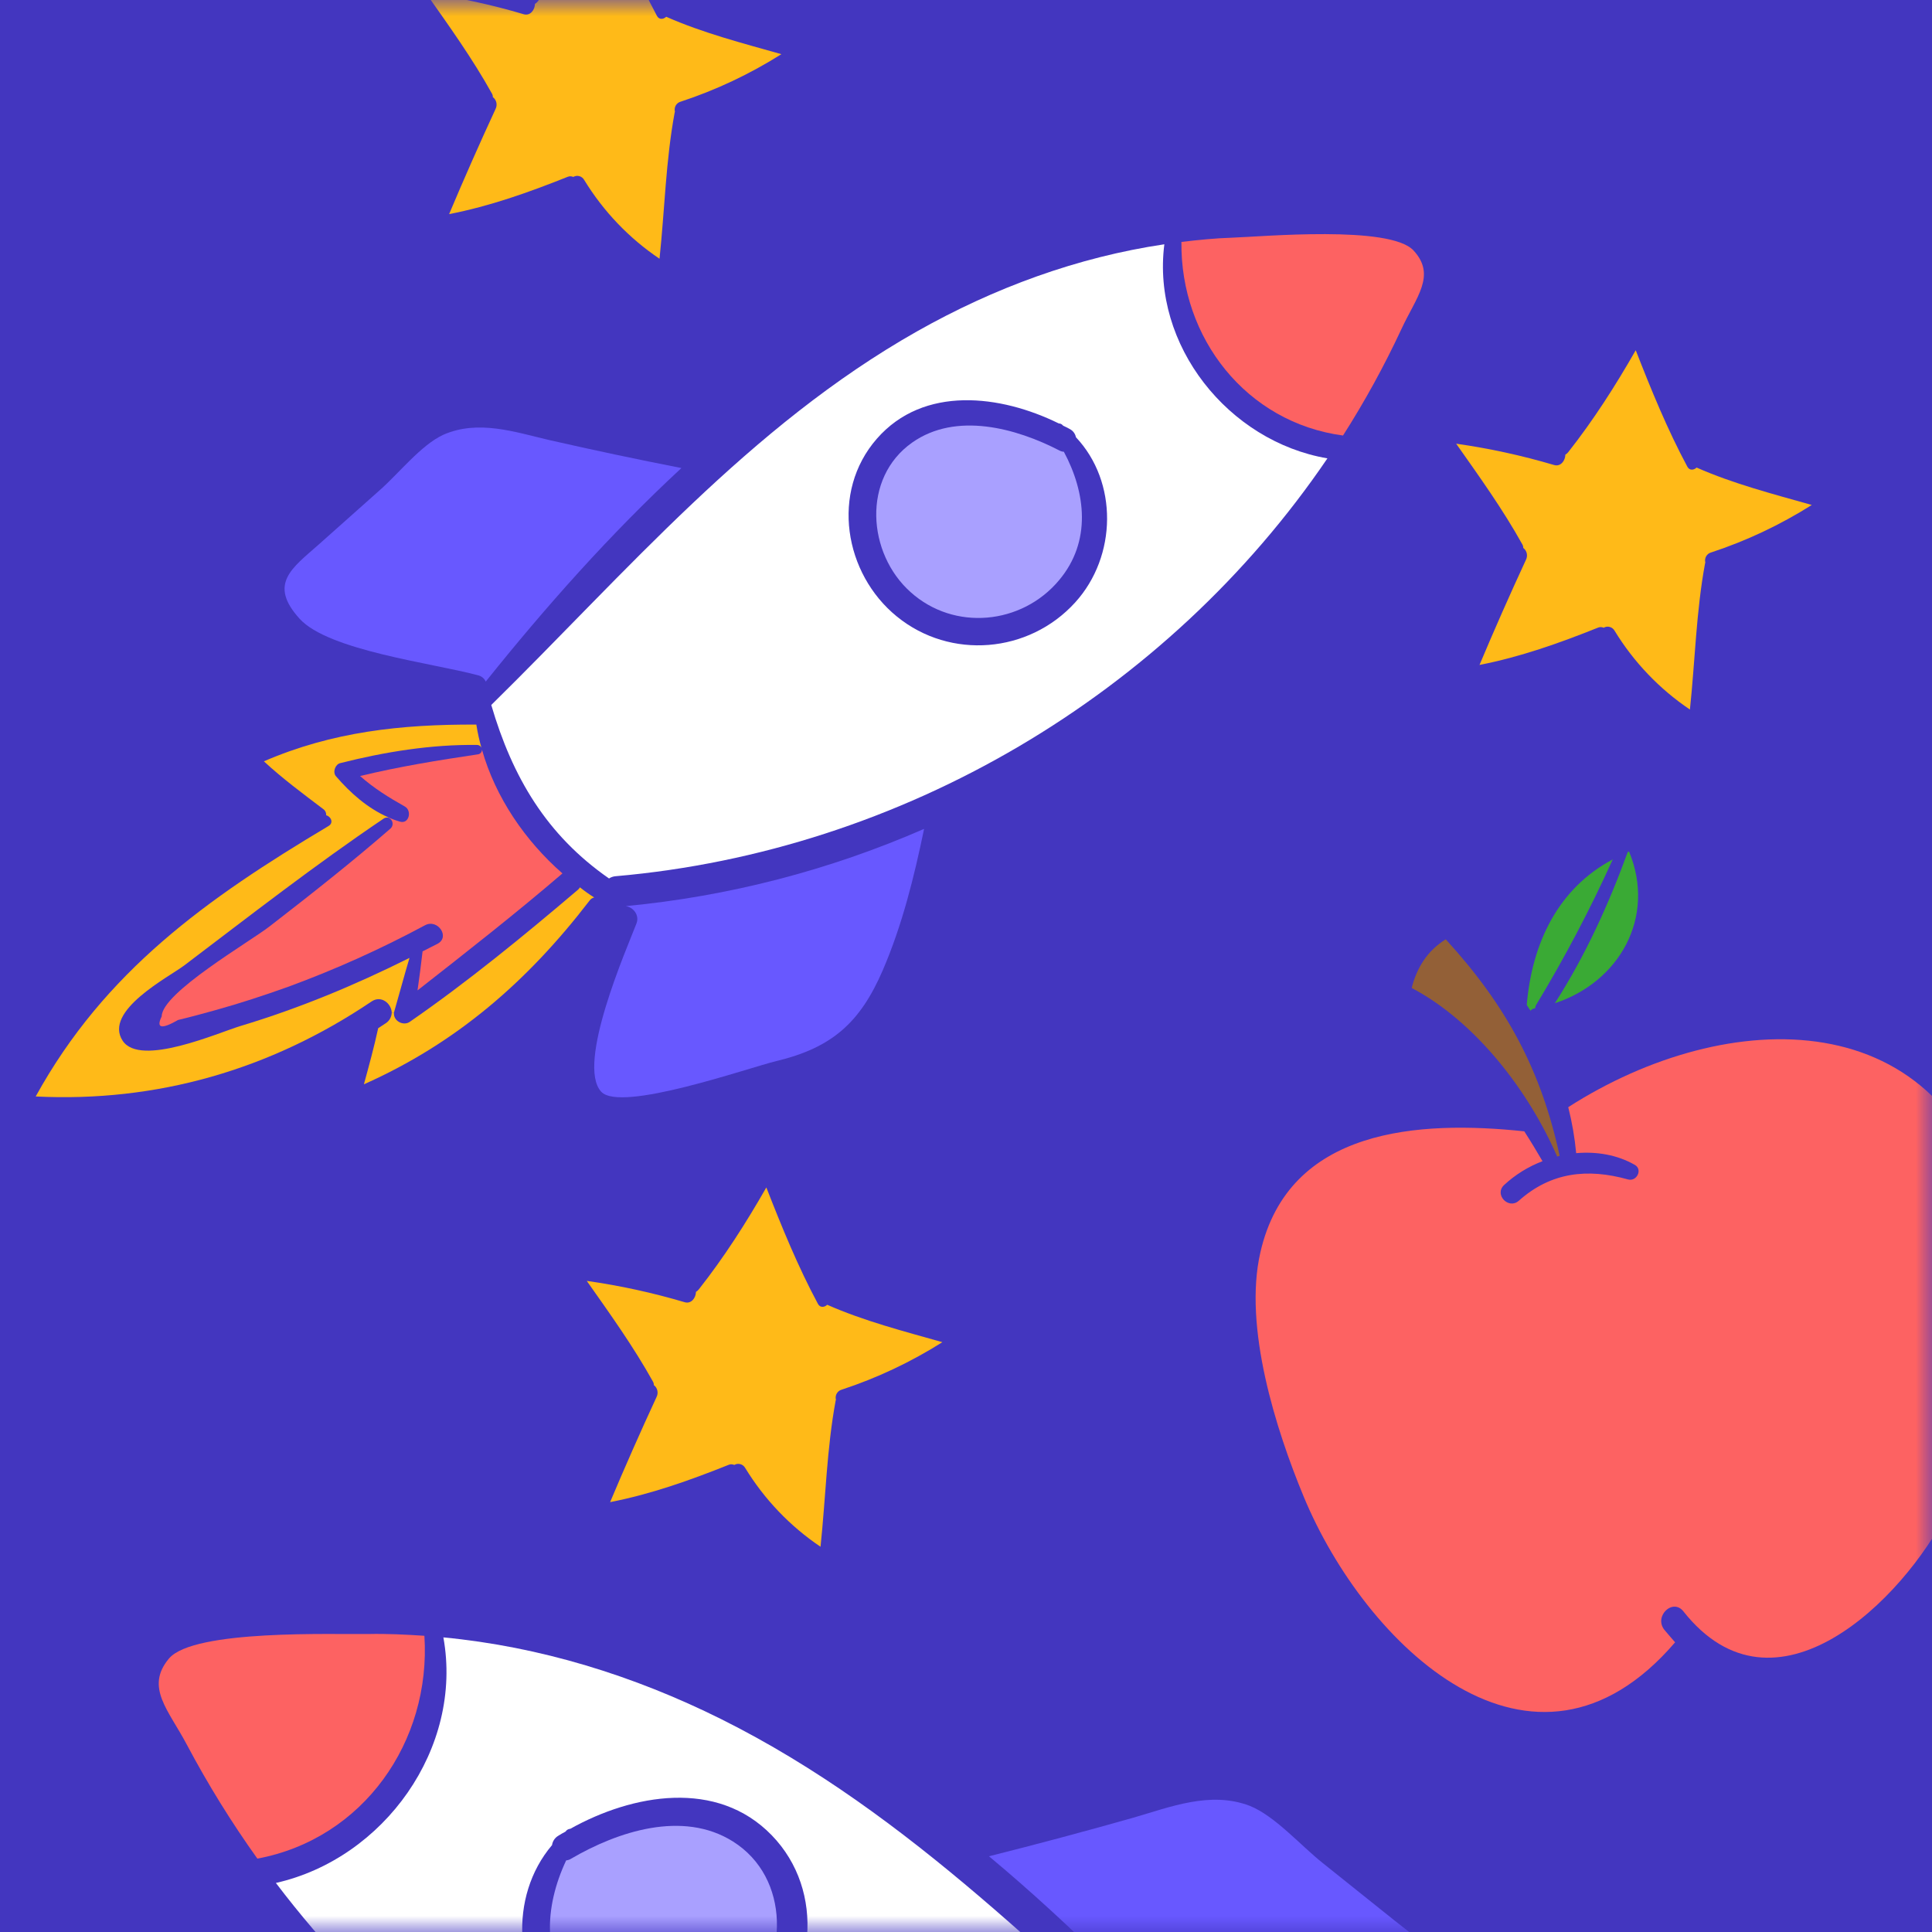 <?xml version="1.0" encoding="UTF-8"?>
<svg width="60px" height="60px" viewBox="0 0 60 60" version="1.1" xmlns="http://www.w3.org/2000/svg" xmlns:xlink="http://www.w3.org/1999/xlink">
    <rect x="0" y="0" width="60" height="60" fill="#333333" stroke="none"/>
    <title>Group 14</title>
    <defs>
        <rect id="path-1" x="0" y="0" width="60" height="60"></rect>
    </defs>
    <g id="Page-1" stroke="none" stroke-width="1" fill="none" fill-rule="evenodd">
        <g id="Essayfactory_mob" transform="translate(-315, 0)">
            <g id="Group-14" transform="translate(315, 0)">
                <mask id="mask-2" fill="white">
                    <use xlink:href="#path-1"></use>
                </mask>
                <use id="Mask" fill="#4336BF" xlink:href="#path-1"></use>
                <g mask="url(#mask-2)">
                    <g transform="translate(1, -5)">
                        <g id="Group-39" transform="translate(22.095, 25.509) rotate(11) translate(-22.095, -25.509) translate(3.095, 8.009)">
                            <path d="M36.99,1.033 C37.843,1.655 37.35,2.438 37.087,3.509 C36.784,4.727 36.4,5.925 35.939,7.093 C32.912,7.273 30.398,5.08 29.866,2.149 C30.366,1.989 30.873,1.835 31.386,1.719 C32.303,1.508 36.118,0.398 36.99,1.033 Z" id="Path" fill="#FD6262" fill-rule="nonzero"></path>
                            <path d="M29.359,2.322 C29.565,5.477 32.482,7.953 35.599,7.882 C32.11,16.026 24.96,22.381 16.38,24.837 C16.308,24.856 16.241,24.894 16.188,24.946 C14.02,23.991 12.641,22.426 11.57,20.355 C14.905,15.5 17.791,10.325 22.331,6.446 C24.428,4.656 26.781,3.233 29.359,2.322 Z M28.763,13.769 C29.77,12.108 29.353,9.838 27.807,8.728 C27.766,8.627 27.682,8.549 27.577,8.517 C27.5,8.491 27.429,8.472 27.352,8.453 C27.333,8.44 27.32,8.434 27.301,8.421 C27.268,8.407 27.233,8.403 27.198,8.408 C25.262,7.882 22.857,8.042 21.747,9.953 C20.644,11.851 21.549,14.263 23.415,15.257 C25.3,16.263 27.654,15.597 28.763,13.769 Z" id="Shape" fill="#FFFFFF" fill-rule="nonzero"></path>
                            <path d="M27.525,9.242 C28.436,10.357 28.904,11.813 28.141,13.185 C27.269,14.769 25.242,15.366 23.684,14.429 C22.139,13.512 21.517,11.242 22.85,9.857 C24.005,8.658 25.929,8.805 27.378,9.229 C27.425,9.245 27.476,9.25 27.525,9.242 Z" id="Path" fill="#A9A0FF" fill-rule="nonzero"></path>
                            <path d="M25.499,21.567 C25.48,23.093 25.403,24.632 25.076,26.126 C24.697,27.851 23.992,28.781 22.376,29.519 C21.549,29.897 17.932,32.02 17.214,31.494 C16.277,30.807 17.15,26.96 17.291,26.158 C17.342,25.87 17.085,25.677 16.861,25.69 C19.941,24.782 22.856,23.39 25.499,21.567 L25.499,21.567 Z" id="Path" fill="#6858FF" fill-rule="nonzero"></path>
                            <path d="M15.848,25.613 C15.794,25.638 15.751,25.681 15.726,25.735 C14.309,28.576 12.507,30.872 9.935,32.674 C9.98,32.077 10.025,31.474 10.038,30.878 C10.108,30.807 10.179,30.743 10.249,30.673 C10.34,30.58 10.381,30.448 10.358,30.32 L10.429,30.314 C10.448,30.564 10.788,30.673 10.961,30.5 C12.507,28.916 13.93,27.197 15.309,25.472 C15.328,25.447 15.343,25.418 15.354,25.389 C15.514,25.473 15.679,25.548 15.848,25.613 Z" id="Path" fill="#FFBA18" fill-rule="nonzero"></path>
                            <path d="M11.769,11.935 C13.167,11.98 14.565,12.003 15.963,12.005 C14.18,14.442 12.635,17.059 11.263,19.675 C11.199,19.585 11.097,19.531 10.987,19.528 C9.525,19.425 6.286,19.662 5.215,18.861 C4.048,17.988 4.683,17.366 5.357,16.488 C5.87,15.815 6.389,15.135 6.902,14.461 C7.377,13.846 7.89,12.845 8.505,12.403 C9.48,11.723 10.685,11.896 11.769,11.935 Z" id="Path" fill="#6858FF" fill-rule="nonzero"></path>
                            <path d="M14.738,25.068 C13.539,26.582 12.276,28.037 11.013,29.493 C10.993,29.089 10.968,28.678 10.936,28.274 C11.07,28.165 11.211,28.063 11.346,27.954 C11.699,27.672 11.205,27.184 10.859,27.46 C9.652,28.447 8.377,29.347 7.043,30.153 C6.363,30.557 5.671,30.942 4.965,31.295 C4.606,31.474 4.254,31.648 3.888,31.814 C3.439,32.205 3.26,32.199 3.369,31.801 C3.227,31.083 5.626,28.993 6.126,28.416 C7.184,27.21 8.236,25.992 9.223,24.728 C9.271,24.671 9.284,24.593 9.255,24.524 C9.227,24.455 9.163,24.408 9.089,24.401 L9.089,24.388 C9.215,24.419 9.344,24.441 9.473,24.452 C9.768,24.485 9.788,24.055 9.544,23.965 C8.986,23.779 8.48,23.587 7.992,23.298 C9.127,22.779 10.275,22.356 11.455,21.939 C11.525,21.917 11.567,21.844 11.551,21.772 C12.244,23.144 13.404,24.292 14.738,25.068 Z" id="Path" fill="#FD6262" fill-rule="nonzero"></path>
                            <path d="M11.538,21.746 C11.513,21.682 11.446,21.645 11.378,21.657 C9.98,21.907 8.589,22.42 7.312,23.022 C7.165,23.087 7.126,23.343 7.255,23.446 C7.8,23.875 8.409,24.234 9.089,24.388 L9.089,24.401 C9.04,24.402 8.994,24.423 8.96,24.459 C7.146,26.274 5.459,28.21 3.753,30.115 C3.356,30.557 1.547,31.981 2.323,32.776 C3.016,33.482 5.19,31.962 5.837,31.622 C7.511,30.743 9.082,29.698 10.576,28.55 C10.519,29.127 10.48,29.705 10.429,30.275 L10.429,30.314 L10.358,30.32 C10.294,30.051 9.935,29.846 9.679,30.102 C6.998,32.783 3.728,34.456 0.002,34.989 C1.361,30.763 4.042,27.947 7.325,25.01 C7.473,24.882 7.344,24.703 7.191,24.696 C7.182,24.62 7.133,24.553 7.062,24.523 C6.344,24.17 5.645,23.837 4.972,23.42 C6.883,22.112 8.935,21.477 11.231,21.041 C11.318,21.282 11.421,21.518 11.538,21.746 Z" id="Path" fill="#FFBA18" fill-rule="nonzero"></path>
                        </g>
                        <g id="Group-40-Copy" transform="translate(49.47, 44.503) scale(-1, 1) rotate(13) translate(-49.47, -44.503) translate(36.97, 31.003)">
                            <path d="M23.401,10.359 C24.44,12.494 24.169,15.828 23.796,18.051 C22.977,22.95 19.044,29.084 13.575,25.055 C13.655,24.902 13.736,24.756 13.816,24.595 C14.035,24.112 13.334,23.696 13.107,24.178 C11.147,28.316 6.388,25.377 4.406,22.994 C2.505,20.698 0.897,17.715 0.867,14.651 C0.816,7.479 7.557,6.141 13.07,8.115 C13.06,8.599 13.087,9.083 13.151,9.562 C12.529,9.65 11.93,9.891 11.462,10.323 C11.242,10.52 11.52,10.857 11.769,10.718 C12.909,10.096 14.043,9.957 15.22,10.601 C15.593,10.805 15.929,10.242 15.556,10.023 C15.146,9.788 14.694,9.634 14.226,9.57 C14.335,9.219 14.445,8.883 14.569,8.539 C17.669,7.471 21.669,6.784 23.401,10.359 Z" id="Path" fill="#FD6262" fill-rule="nonzero"></path>
                            <path d="M15.6,2.178 C16.244,2.397 16.675,2.836 16.975,3.414 C15.264,4.89 14.152,7.362 13.75,9.533 C13.721,9.533 13.699,9.526 13.67,9.526 C13.633,6.784 14.24,4.605 15.593,2.2 C15.598,2.194 15.601,2.186 15.6,2.178 Z" id="Path" fill="#936037" fill-rule="nonzero"></path>
                            <path d="M13.611,4.73 C13.589,4.803 13.56,4.869 13.538,4.934 C13.505,4.907 13.464,4.891 13.421,4.89 L13.377,4.89 C13.368,4.851 13.348,4.816 13.319,4.788 C12.134,3.569 11.023,2.28 9.992,0.928 C11.849,1.425 13.019,2.894 13.611,4.73 Z" id="Path" fill="#3AAA35" fill-rule="nonzero"></path>
                            <path d="M9.488,0.811 C10.438,2.273 11.506,3.662 12.749,4.876 C10.658,4.686 9.078,2.989 9.444,0.803 C9.458,0.803 9.473,0.811 9.488,0.811 Z" id="Path" fill="#3AAA35" fill-rule="nonzero"></path>
                        </g>
                        <g id="Group-39-Copy-2" transform="translate(28.055, 69.493) scale(-1, 1) rotate(14) translate(-28.055, -69.493) translate(7.055, 49.993)">
                            <path d="M40.96,1.141 C41.902,1.828 41.356,2.692 41.066,3.875 C40.731,5.221 40.308,6.544 39.798,7.834 C36.455,8.033 33.679,5.61 33.091,2.374 C33.643,2.197 34.203,2.027 34.769,1.899 C35.782,1.665 39.996,0.44 40.96,1.141 Z" id="Path" fill="#FD6262" fill-rule="nonzero"></path>
                            <path d="M32.531,2.565 C32.758,6.049 35.98,8.783 39.423,8.706 C35.57,17.701 27.672,24.72 18.196,27.432 C18.116,27.453 18.043,27.495 17.983,27.553 C15.589,26.497 14.067,24.769 12.884,22.481 C16.567,17.12 19.754,11.404 24.769,7.119 C27.085,5.143 29.684,3.571 32.531,2.565 Z M31.873,15.207 C32.985,13.373 32.524,10.866 30.817,9.64 C30.772,9.528 30.678,9.442 30.562,9.407 C30.477,9.378 30.399,9.357 30.314,9.336 C30.293,9.322 30.279,9.315 30.258,9.3 C30.222,9.285 30.183,9.28 30.144,9.286 C28.005,8.706 25.349,8.883 24.124,10.993 C22.906,13.09 23.904,15.753 25.966,16.851 C28.048,17.963 30.647,17.226 31.873,15.207 Z" id="Shape" fill="#FFFFFF" fill-rule="nonzero"></path>
                            <path d="M30.506,10.207 C31.511,11.439 32.028,13.047 31.185,14.563 C30.222,16.312 27.984,16.971 26.263,15.937 C24.556,14.924 23.869,12.417 25.342,10.887 C26.617,9.563 28.742,9.725 30.343,10.193 C30.395,10.211 30.451,10.216 30.506,10.207 Z" id="Path" fill="#A9A0FF" fill-rule="nonzero"></path>
                            <path d="M13.103,13.182 C14.647,13.231 16.191,13.257 17.735,13.26 C15.766,15.951 14.06,18.841 12.544,21.731 C12.474,21.631 12.361,21.571 12.239,21.568 C10.624,21.454 7.048,21.716 5.865,20.831 C4.576,19.868 5.277,19.181 6.021,18.211 C6.587,17.467 7.161,16.716 7.728,15.972 C8.252,15.292 8.818,14.188 9.498,13.699 C10.575,12.948 11.906,13.139 13.103,13.182 Z" id="Path" fill="#6858FF" fill-rule="nonzero"></path>
                        </g>
                        <g id="Group-41-Copy-2" transform="translate(49.543, 21.003) scale(-1, 1) rotate(-9) translate(-49.543, -21.003) translate(43.043, 15.003)">
                            <path d="M8.99,4.815 C10.022,4.679 11.063,4.619 12.103,4.636 C11.234,5.53 10.351,6.424 9.583,7.404 C9.559,7.434 9.544,7.469 9.539,7.507 C9.414,7.572 9.354,7.721 9.398,7.858 C9.723,9.004 10.028,10.154 10.312,11.309 C9.095,10.864 7.98,10.258 6.856,9.588 C6.804,9.556 6.742,9.548 6.684,9.565 C6.633,9.523 6.567,9.503 6.501,9.511 C6.435,9.518 6.374,9.553 6.333,9.606 C5.589,10.478 4.671,11.176 3.641,11.655 C3.72,10.136 3.927,8.608 3.887,7.098 C3.887,7.085 3.883,7.08 3.883,7.071 C3.91,7.009 3.912,6.939 3.888,6.876 C3.864,6.812 3.816,6.761 3.755,6.734 C2.729,6.207 1.769,5.553 0.897,4.788 C2.139,4.64 3.408,4.519 4.612,4.2 C4.678,4.29 4.809,4.334 4.897,4.222 C5.696,3.171 6.381,2.038 7.049,0.897 C7.497,2.083 8.011,3.256 8.625,4.352 C8.644,4.387 8.67,4.418 8.7,4.442 C8.674,4.627 8.784,4.838 8.99,4.815 Z" id="Path" fill="#FFBA18" fill-rule="nonzero"></path>
                        </g>
                        <g id="Group-41-Copy-4" transform="translate(22.543, 47.003) scale(-1, 1) rotate(-9) translate(-22.543, -47.003) translate(16.043, 41.003)">
                            <path d="M8.99,4.815 C10.022,4.679 11.063,4.619 12.103,4.636 C11.234,5.53 10.351,6.424 9.583,7.404 C9.559,7.434 9.544,7.469 9.539,7.507 C9.414,7.572 9.354,7.721 9.398,7.858 C9.723,9.004 10.028,10.154 10.312,11.309 C9.095,10.864 7.98,10.258 6.856,9.588 C6.804,9.556 6.742,9.548 6.684,9.565 C6.633,9.523 6.567,9.503 6.501,9.511 C6.435,9.518 6.374,9.553 6.333,9.606 C5.589,10.478 4.671,11.176 3.641,11.655 C3.72,10.136 3.927,8.608 3.887,7.098 C3.887,7.085 3.883,7.08 3.883,7.071 C3.91,7.009 3.912,6.939 3.888,6.876 C3.864,6.812 3.816,6.761 3.755,6.734 C2.729,6.207 1.769,5.553 0.897,4.788 C2.139,4.64 3.408,4.519 4.612,4.2 C4.678,4.29 4.809,4.334 4.897,4.222 C5.696,3.171 6.381,2.038 7.049,0.897 C7.497,2.083 8.011,3.256 8.625,4.352 C8.644,4.387 8.67,4.418 8.7,4.442 C8.674,4.627 8.784,4.838 8.99,4.815 Z" id="Path" fill="#FFBA18" fill-rule="nonzero"></path>
                        </g>
                        <g id="Group-41-Copy-5" transform="translate(17.543, 7.003) scale(-1, 1) rotate(-9) translate(-17.543, -7.003) translate(11.043, 1.003)">
                            <path d="M8.99,4.815 C10.022,4.679 11.063,4.619 12.103,4.636 C11.234,5.53 10.351,6.424 9.583,7.404 C9.559,7.434 9.544,7.469 9.539,7.507 C9.414,7.572 9.354,7.721 9.398,7.858 C9.723,9.004 10.028,10.154 10.312,11.309 C9.095,10.864 7.98,10.258 6.856,9.588 C6.804,9.556 6.742,9.548 6.684,9.565 C6.633,9.523 6.567,9.503 6.501,9.511 C6.435,9.518 6.374,9.553 6.333,9.606 C5.589,10.478 4.671,11.176 3.641,11.655 C3.72,10.136 3.927,8.608 3.887,7.098 C3.887,7.085 3.883,7.08 3.883,7.071 C3.91,7.009 3.912,6.939 3.888,6.876 C3.864,6.812 3.816,6.761 3.755,6.734 C2.729,6.207 1.769,5.553 0.897,4.788 C2.139,4.64 3.408,4.519 4.612,4.2 C4.678,4.29 4.809,4.334 4.897,4.222 C5.696,3.171 6.381,2.038 7.049,0.897 C7.497,2.083 8.011,3.256 8.625,4.352 C8.644,4.387 8.67,4.418 8.7,4.442 C8.674,4.627 8.784,4.838 8.99,4.815 Z" id="Path" fill="#FFBA18" fill-rule="nonzero"></path>
                        </g>
                    </g>
                </g>
            </g>
        </g>
    </g>
</svg>